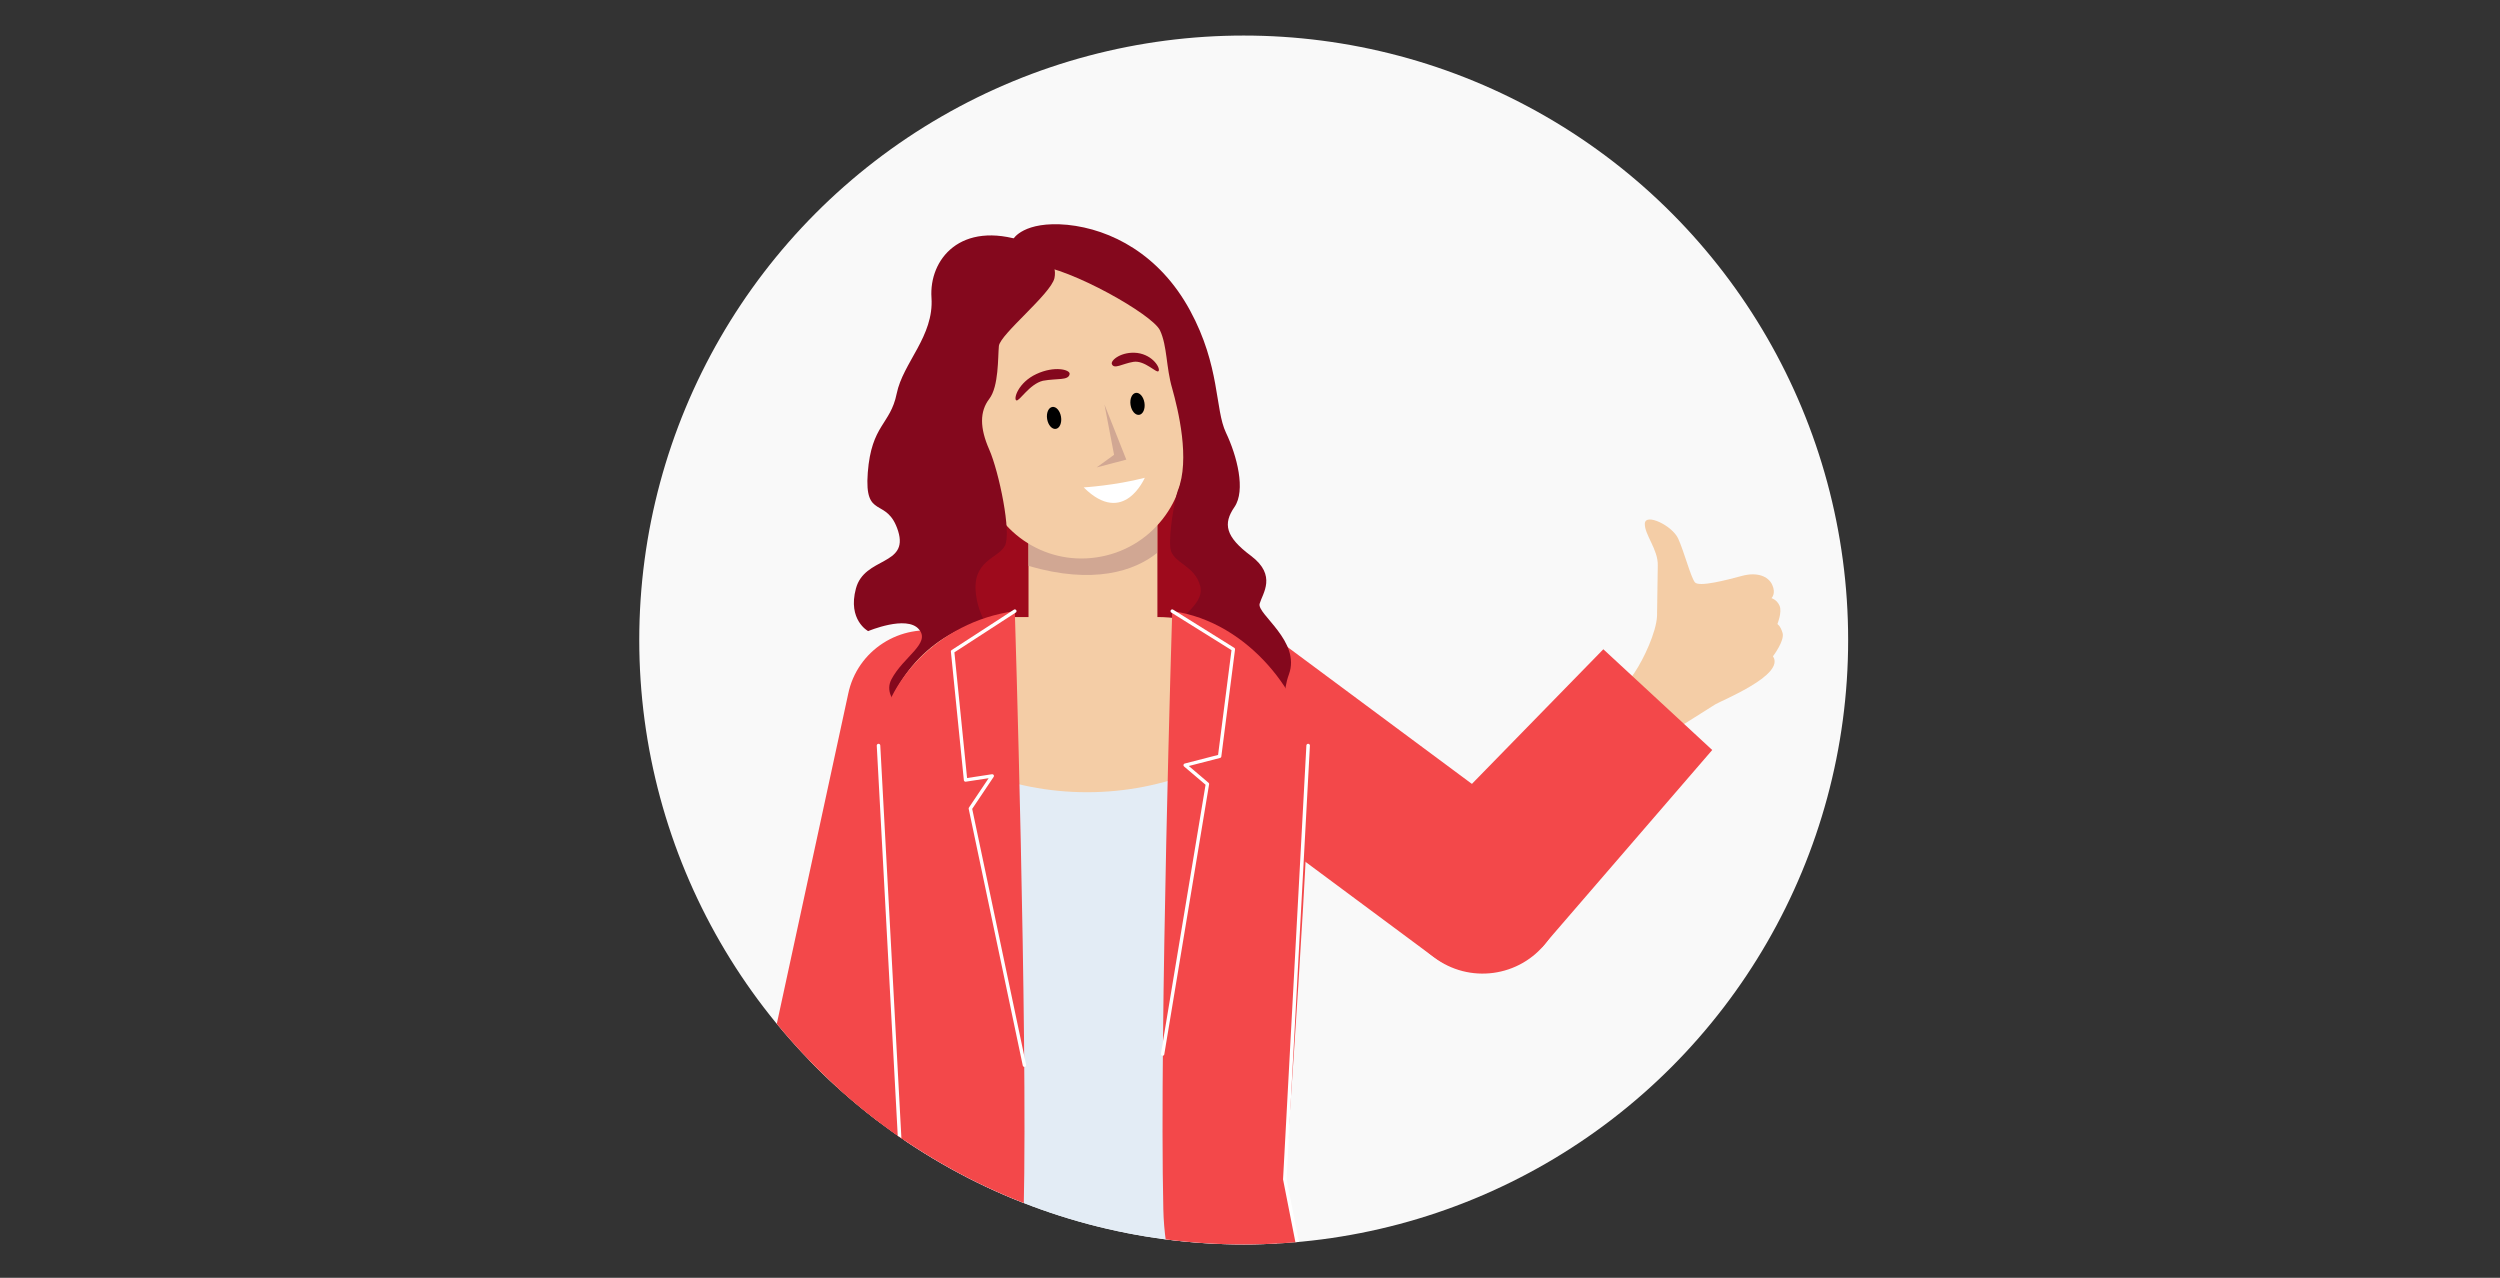 <?xml version="1.0" encoding="utf-8"?>
<!-- Generator: Adobe Illustrator 26.3.1, SVG Export Plug-In . SVG Version: 6.00 Build 0)  -->
<svg version="1.1" id="Layer_1" xmlns="http://www.w3.org/2000/svg" xmlns:xlink="http://www.w3.org/1999/xlink" x="0px" y="0px"
	 viewBox="0 0 675 345" style="enable-background:new 0 0 675 345;" xml:space="preserve">
<rect x="0" y="0" width="675" height="345" fill="#333333" stroke="none"/>
<style type="text/css">
	.st0{clip-path:url(#SVGID_00000036973297209690148280000012735314523303166619_);}
	.st1{fill:#F9F9F9;}
	.st2{fill:#F4CDA6;}
	.st3{fill:#F3484A;}
	.st4{fill:#9E0A1C;}
	.st5{fill:#D1A793;}
	.st6{fill:#FFFFFF;}
	.st7{fill:#84081D;}
	.st8{fill:#E3ECF5;}
	.st9{fill:none;stroke:#FFFFFF;stroke-width:0.924;stroke-linecap:round;stroke-linejoin:round;}
	.st10{fill:none;stroke:#FFFFFF;stroke-width:0.953;stroke-linecap:round;stroke-miterlimit:10;}
</style>
<g>
	<g>
		<defs>
			<circle id="SVGID_1_" cx="335.8" cy="172.8" r="163.2"/>
		</defs>
		<clipPath id="SVGID_00000069388240867016478000000011805470025766567311_">
			<use xlink:href="#SVGID_1_"  style="overflow:visible;"/>
		</clipPath>
		<g style="clip-path:url(#SVGID_00000069388240867016478000000011805470025766567311_);">
			<circle class="st1" cx="335.8" cy="172.8" r="163.2"/>
			<g>
				<g>
					<g>
						<polygon class="st2" points="238.8,189.4 261.7,194.4 234.4,317.7 212.9,312.9 						"/>
						
							<ellipse transform="matrix(0.16 -0.987 0.987 0.16 20.714 408.188)" class="st2" cx="250.2" cy="191.9" rx="11.7" ry="11.7"/>
					</g>
					<path class="st3" d="M254.9,170.7L254.9,170.7c11.9,2.6,19.3,14.2,16.8,26L245,320.1c-2.5,11.8-14.2,19.3-26,16.7H219
						c-11.8-2.5-19.3-14.2-16.7-26l26.7-123.4C231.4,175.6,243.1,168.1,254.9,170.7z"/>
				</g>
				<g>
					<g>
						<polygon class="st2" points="217,378.6 203.4,375.7 212.9,312.9 234.4,317.7 						"/>
						<ellipse class="st2" cx="223.6" cy="315.3" rx="11" ry="11"/>
					</g>
					<polygon class="st3" points="228.4,388.2 189.1,379.7 202.2,310.7 245,319.9 					"/>
					<circle class="st3" cx="223.6" cy="315.2" r="21.9"/>
				</g>
				<g>
					<g>
						<polygon class="st2" points="331.2,175.2 317.1,193.9 393.5,249.7 406.9,232.2 						"/>
						<circle class="st2" cx="324.1" cy="184.5" r="11.7"/>
					</g>
					<path class="st3" d="M417.7,254.2L417.7,254.2c7.3-9.7,5.4-23.4-4.2-30.6l-76.1-56.5c-9.7-7.2-23.3-5.4-30.6,4.2l0,0
						c-7.2,9.7-5.4,23.3,4.2,30.6l76.1,56.5C396.6,265.7,410.4,263.9,417.7,254.2z"/>
				</g>
				<path class="st4" d="M282.9,124.1c0,0,9.8,55.7-36.7,71.4c0,0,20.3-37.7,25.3-75.3L282.9,124.1L282.9,124.1z"/>
				<path class="st4" d="M318.7,120.7c0,0,15.7,32.5,14.3,39.1c-1.4,6.6-2.1,18.7-9.6,18.4c-7.3-0.3-16.2-4-16.2-4v-36.4
					L318.7,120.7L318.7,120.7z"/>
				<g>
					<path class="st2" d="M295.1,109.5L295.1,109.5c9.6,0,17.4,7.7,17.4,17.4v47.6c0,9.6-7.7,17.4-17.4,17.4l0,0
						c-9.6,0-17.4-7.7-17.4-17.4v-47.6C277.9,117.3,285.6,109.5,295.1,109.5z"/>
					<path class="st5" d="M295.1,109.5c-9.6,0-17.4,7.7-17.4,17.4v25.9c17.5,5.1,28.6,1.4,34.7-3.5v-22.4
						C312.5,117.3,304.8,109.5,295.1,109.5L295.1,109.5z"/>
					<circle class="st2" cx="295.1" cy="170.2" r="8.1"/>
					<circle class="st5" cx="295.1" cy="129.8" r="8.1"/>
				</g>
				<g>
					<path class="st2" d="M310.5,95.9l0.6-0.1c4.9-0.8,9.6,2.6,10.3,7.5l0,0c0.8,4.9-2.6,9.6-7.5,10.3l-0.6,0.1L310.5,95.9
						L310.5,95.9L310.5,95.9z"/>
					<circle class="st6" cx="316.7" cy="112" r="3.1"/>
					<path class="st2" d="M282.7,64.9L282.7,64.9c-16.3,2.6-27.3,18.1-24.4,34.3l6.8,30c3.2,14.1,16.6,23.4,30.9,21.3l0,0
						c14.7-2.1,25.1-15.4,23.7-30l-3-30.8C314.1,73.5,298.9,62.3,282.7,64.9z"/>
					<path class="st2" d="M263.5,121.5l-0.6,0.1c-4.9,0.8-9.6-2.6-10.3-7.5l0,0c-0.8-4.9,2.6-9.6,7.5-10.3l0.6-0.1L263.5,121.5
						L263.5,121.5L263.5,121.5z"/>
					<path class="st6" d="M292.6,131.6c0,0,8.4-0.5,16.5-2.6C309.1,128.9,303.5,142.4,292.6,131.6L292.6,131.6z"/>
					<ellipse transform="matrix(0.988 -0.153 0.153 0.988 -13.066 48.352)" cx="307.2" cy="109" rx="1.9" ry="3"/>
					<ellipse transform="matrix(0.987 -0.161 0.161 0.987 -14.46 47.325)" cx="284.6" cy="112.8" rx="1.9" ry="3"/>
					<polygon class="st5" points="298.2,109.2 304.1,124.1 296.1,126.2 300.8,122.8 					"/>
					<path class="st7" d="M288.8,101c0.2-1.2-4.1-2.3-9,0c-4.9,2.3-6.2,6.7-5.4,7.1c0.8,0.4,3.5-4.4,7.2-5.3
						C285.5,102.1,288.5,102.8,288.8,101L288.8,101z"/>
					<path class="st7" d="M300.2,98.3c-0.4-1,2.6-3.5,6.9-3c4.3,0.6,6.3,4.2,5.7,4.9c-0.5,0.7-3.7-3-6.8-2.5
						C303,98.2,300.8,99.8,300.2,98.3L300.2,98.3z"/>
					
						<ellipse transform="matrix(0.16 -0.987 0.987 0.16 99.386 358.507)" class="st6" cx="260.4" cy="120.8" rx="3.1" ry="3.1"/>
					<path class="st7" d="M276.6,65.2c5.4,1.8,9,5.6,8.1,9.9c-1,4.3-14.6,15.1-15,18.3c-0.3,3.1,0,10.9-2.6,14.3
						c-2.6,3.4-2.6,7.8,0,13.7c2.6,5.9,6.1,22.6,4.2,26c-1.8,3.4-8.9,3.9-7.8,13s6.9,11,6.9,20.4s-5.4,16.6-11.7,20.9
						c-6.2,4.2-9,9.5-5.3,14.2c0,0-11.8-5.8-8.6-14.2c3.3-8.4-7.3-12.2-4.1-18.3s10.7-9.7,7.4-13.5c-3.3-3.9-13.7,0.5-13.7,0.5
						s-5.6-3-3.3-11.5c2.3-8.6,14.3-6.1,11.4-15.5c-3-9.5-9.2-2.8-8.2-15.8s6.1-12.9,7.8-21.3c1.7-8.4,10.1-15.5,9.4-25.9
						C250.8,70.1,259.3,59.4,276.6,65.2L276.6,65.2z"/>
					<path class="st7" d="M273.6,64.5c0,0,2.8-4.9,14.6-3.8c11.8,1.2,24.9,8,33.1,23.1s6.7,26.7,9.7,33s5.4,15.6,2.3,20.1
						s-2.5,8,4.5,13.2c7,5.3,3.1,10.1,2.3,12.9c-0.8,2.8,11.2,10.1,7.9,19.1c-3.3,9,2.2,16.8-5.8,18.8c0,0-1.3-8.9-5-9
						c-3.8-0.2-6.4,9-15.8,5c-9.5-4.1-11.8-15.8-9.5-21.9c2.3-6.1,13.5-10.7,12.2-16.6c-1.4-5.9-7.6-6.3-8.1-10.4
						c-0.5-4.2,1.3-13.6,2-15.5c3.4-8.4,0.1-21.9-1.5-27.6c-1.7-5.8-1.3-11.4-3.3-15.7c-2-4.3-24.2-16.8-33.6-17.6
						C270.2,70.9,273.5,64.5,273.6,64.5L273.6,64.5z"/>
				</g>
				<path class="st8" d="M276.2,167.2h38c21.1,0,38,17.7,37,38.8L344.7,337h-99L239.2,206C238.2,184.9,255.1,167.2,276.2,167.2
					L276.2,167.2z"/>
				<path class="st2" d="M312.5,166.6h-38c-16.5,0-30.4,10.9-35.2,26c14.3,13.2,33.3,21.3,54.2,21.3s40-8.1,54.2-21.3
					C342.9,177.5,329.1,166.6,312.5,166.6L312.5,166.6z"/>
				<path class="st3" d="M274,165c0,0,3.5,112.9,2.4,161.5s-46,66-46,66l10.8-74.7c0,0-4.6-105.1-3.6-118.9
					C238.6,185,252.8,167.9,274,165L274,165z"/>
				<path class="st3" d="M316.5,165c0,0-3.5,112.9-2.4,161.5s47.5,66.3,47.5,66.3L347,318.5c0,0,7.4-102.3,6.4-116.1
					C352.2,188.6,337.6,167.9,316.5,165L316.5,165z"/>
				<polyline class="st9" points="274,165 257.2,175.9 260.7,210.6 267.9,209.5 262,218.3 276.6,287.6 				"/>
				<polyline class="st9" points="316.5,165 333,175.3 329.3,204.2 320,206.6 326,211.7 313.9,284.6 				"/>
				<polyline class="st10" points="237.2,201.3 243.5,318.4 231.5,379.4 				"/>
				<polyline class="st10" points="353.2,201.3 346.9,318.4 358.9,379.4 				"/>
				<path class="st2" d="M453.9,196c0,0,7.1-4.5,9.2-5.8c2-1.2,19-8,15.6-13c0,0,3.2-4.2,2.6-6.3c-0.6-2-1.4-2.4-1.4-2.4
					s1.3-3.2,0.6-4.9c-0.7-1.7-2.2-2.1-2.2-2.1s1.3-1.2,0.2-3.6s-4.2-3.5-8.2-2.4c-4.1,1.1-11.7,3.1-12.7,1.7
					c-1.1-1.4-2.9-8.3-4.5-11.8c-1.6-3.5-8.9-7-9-4c-0.1,2.9,3.6,7,3.5,11.2c-0.1,4.2-0.1,9.3-0.2,13.7c-0.2,4.4-3.6,11.6-6,15.2
					c-2.2,3.4-4.4,5.3-4.4,5.3S447.2,199.5,453.9,196L453.9,196z"/>
				<g>
					<g>
						<polygon class="st2" points="447.9,198.8 437.8,189.3 391.8,233 407.9,248 						"/>
						<circle class="st2" cx="399.8" cy="240.5" r="11"/>
					</g>
					<polygon class="st3" points="462.3,202.5 432.9,175.3 383.8,225.6 416.3,255.8 					"/>
					<circle class="st3" cx="399.8" cy="240.5" r="21.9"/>
				</g>
			</g>
		</g>
	</g>
</g>
</svg>
